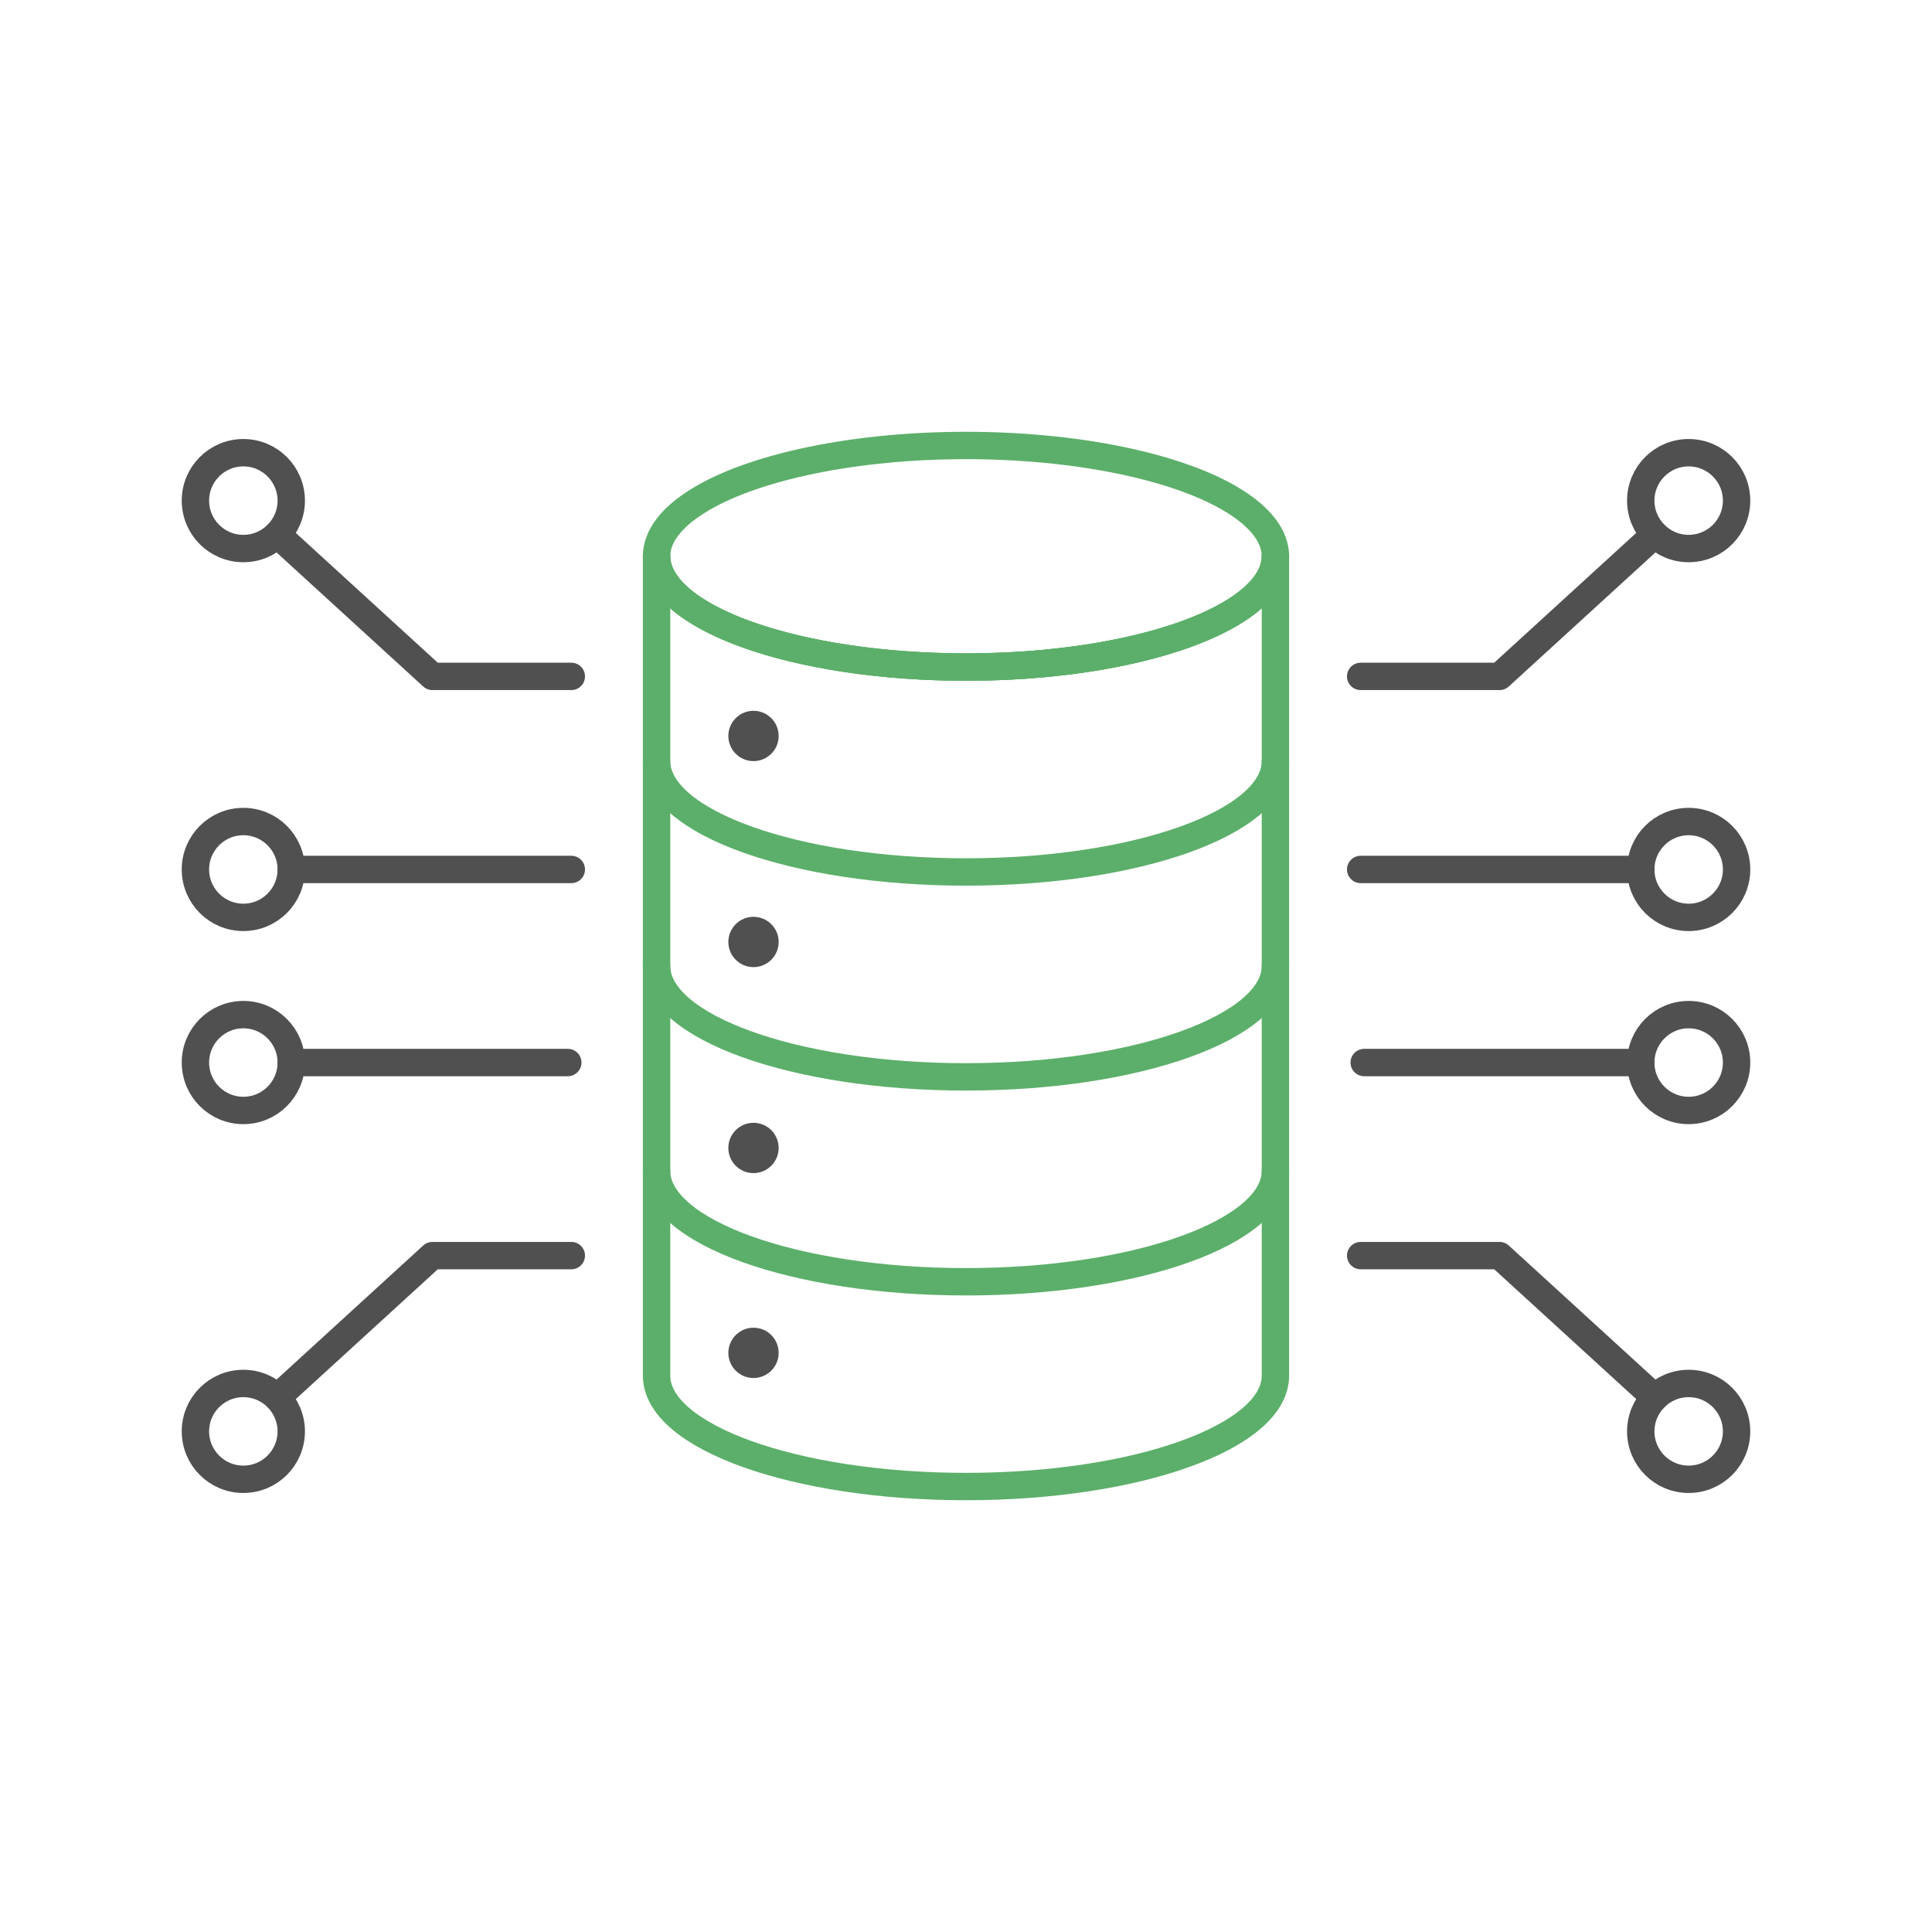 <?xml version="1.0" encoding="utf-8"?>
<!-- Generator: Adobe Illustrator 26.5.2, SVG Export Plug-In . SVG Version: 6.00 Build 0)  -->
<svg version="1.1" baseProfile="basic" id="Design_00000072971592666115555000000017238903198265485238_"
	 xmlns="http://www.w3.org/2000/svg" xmlns:xlink="http://www.w3.org/1999/xlink" x="0px" y="0px" viewBox="0 0 1000 1000"
	 xml:space="preserve">
<g>
	<g>
		<g>
			
				<circle fill-rule="evenodd" clip-rule="evenodd" fill="none" stroke="#505050" stroke-width="14.173" stroke-linecap="round" stroke-linejoin="round" stroke-miterlimit="10" cx="874.05" cy="450.03" r="24.8"/>
			
				<circle fill-rule="evenodd" clip-rule="evenodd" fill="none" stroke="#505050" stroke-width="14.173" stroke-linecap="round" stroke-linejoin="round" stroke-miterlimit="10" cx="874.05" cy="259.12" r="24.8"/>
			
				<line fill-rule="evenodd" clip-rule="evenodd" fill="none" stroke="#505050" stroke-width="14.173" stroke-linecap="round" stroke-linejoin="round" stroke-miterlimit="10" x1="849.25" y1="450.03" x2="704.28" y2="450.03"/>
			
				<polyline fill-rule="evenodd" clip-rule="evenodd" fill="none" stroke="#505050" stroke-width="14.173" stroke-linecap="round" stroke-linejoin="round" stroke-miterlimit="10" points="
				704.28,350.1 776.16,350.1 856.51,276.66 			"/>
			
				<circle fill-rule="evenodd" clip-rule="evenodd" fill="none" stroke="#505050" stroke-width="14.173" stroke-linecap="round" stroke-linejoin="round" stroke-miterlimit="10" cx="874.05" cy="549.97" r="24.8"/>
			
				<circle fill-rule="evenodd" clip-rule="evenodd" fill="none" stroke="#505050" stroke-width="14.173" stroke-linecap="round" stroke-linejoin="round" stroke-miterlimit="10" cx="874.05" cy="740.88" r="24.8"/>
			
				<line fill-rule="evenodd" clip-rule="evenodd" fill="none" stroke="#505050" stroke-width="14.173" stroke-linecap="round" stroke-linejoin="round" stroke-miterlimit="10" x1="849.25" y1="549.97" x2="706.11" y2="549.97"/>
			
				<polyline fill-rule="evenodd" clip-rule="evenodd" fill="none" stroke="#505050" stroke-width="14.173" stroke-linecap="round" stroke-linejoin="round" stroke-miterlimit="10" points="
				704.28,649.9 776.16,649.9 856.51,723.34 			"/>
		</g>
		<g>
			
				<circle fill-rule="evenodd" clip-rule="evenodd" fill="none" stroke="#505050" stroke-width="14.173" stroke-linecap="round" stroke-linejoin="round" stroke-miterlimit="10" cx="125.95" cy="450.03" r="24.8"/>
			
				<circle fill-rule="evenodd" clip-rule="evenodd" fill="none" stroke="#505050" stroke-width="14.173" stroke-linecap="round" stroke-linejoin="round" stroke-miterlimit="10" cx="125.95" cy="259.12" r="24.8"/>
			
				<line fill-rule="evenodd" clip-rule="evenodd" fill="none" stroke="#505050" stroke-width="14.173" stroke-linecap="round" stroke-linejoin="round" stroke-miterlimit="10" x1="150.75" y1="450.03" x2="295.71" y2="450.03"/>
			
				<polyline fill-rule="evenodd" clip-rule="evenodd" fill="none" stroke="#505050" stroke-width="14.173" stroke-linecap="round" stroke-linejoin="round" stroke-miterlimit="10" points="
				295.71,350.1 223.84,350.1 143.49,276.66 			"/>
			
				<circle fill-rule="evenodd" clip-rule="evenodd" fill="none" stroke="#505050" stroke-width="14.173" stroke-linecap="round" stroke-linejoin="round" stroke-miterlimit="10" cx="125.95" cy="549.97" r="24.8"/>
			
				<circle fill-rule="evenodd" clip-rule="evenodd" fill="none" stroke="#505050" stroke-width="14.173" stroke-linecap="round" stroke-linejoin="round" stroke-miterlimit="10" cx="125.95" cy="740.88" r="24.8"/>
			
				<line fill-rule="evenodd" clip-rule="evenodd" fill="none" stroke="#505050" stroke-width="14.173" stroke-linecap="round" stroke-linejoin="round" stroke-miterlimit="10" x1="150.75" y1="549.97" x2="293.89" y2="549.97"/>
			
				<polyline fill-rule="evenodd" clip-rule="evenodd" fill="none" stroke="#505050" stroke-width="14.173" stroke-linecap="round" stroke-linejoin="round" stroke-miterlimit="10" points="
				295.71,649.9 223.84,649.9 143.49,723.34 			"/>
		</g>
	</g>
	<g>
		
			<path fill-rule="evenodd" clip-rule="evenodd" fill="none" stroke="#5CAF6A" stroke-width="14.173" stroke-linecap="round" stroke-linejoin="round" stroke-miterlimit="10" d="
			M660.16,287.89c0,31.69-71.71,57.39-160.16,57.39s-160.16-25.69-160.16-57.39"/>
		<g>
			
				<path fill-rule="evenodd" clip-rule="evenodd" fill="none" stroke="#5CAF6A" stroke-width="14.173" stroke-linecap="round" stroke-linejoin="round" stroke-miterlimit="10" d="
				M500,345.24c-88.45,0-160.16-25.68-160.16-57.35v424.15c0,31.69,71.71,57.39,160.16,57.39s160.16-25.69,160.16-57.39V287.89
				C660.16,319.56,588.45,345.24,500,345.24z"/>
		</g>
		
			<ellipse fill-rule="evenodd" clip-rule="evenodd" fill="none" stroke="#5CAF6A" stroke-width="14.173" stroke-linecap="round" stroke-linejoin="round" stroke-miterlimit="10" cx="500" cy="287.93" rx="160.16" ry="57.35"/>
		<circle fill-rule="evenodd" clip-rule="evenodd" fill="#505050" cx="390.01" cy="380.93" r="13.02"/>
		<circle fill-rule="evenodd" clip-rule="evenodd" fill="#505050" cx="390.01" cy="487.56" r="13.02"/>
		<circle fill-rule="evenodd" clip-rule="evenodd" fill="#505050" cx="390.01" cy="594.18" r="13.02"/>
		<g>
			
				<path fill-rule="evenodd" clip-rule="evenodd" fill="none" stroke="#5CAF6A" stroke-width="14.173" stroke-linecap="round" stroke-linejoin="round" stroke-miterlimit="10" d="
				M660.16,606.05c0,31.69-71.71,57.39-160.16,57.39s-160.16-25.69-160.16-57.39"/>
			
				<path fill-rule="evenodd" clip-rule="evenodd" fill="none" stroke="#5CAF6A" stroke-width="14.173" stroke-linecap="round" stroke-linejoin="round" stroke-miterlimit="10" d="
				M660.16,500c0,31.69-71.71,57.39-160.16,57.39S339.84,531.69,339.84,500"/>
			
				<path fill-rule="evenodd" clip-rule="evenodd" fill="none" stroke="#5CAF6A" stroke-width="14.173" stroke-linecap="round" stroke-linejoin="round" stroke-miterlimit="10" d="
				M660.16,393.94c0,31.69-71.71,57.39-160.16,57.39s-160.16-25.69-160.16-57.39"/>
		</g>
		<circle fill-rule="evenodd" clip-rule="evenodd" fill="#505050" cx="390.01" cy="700.24" r="13.02"/>
	</g>
</g>
</svg>
